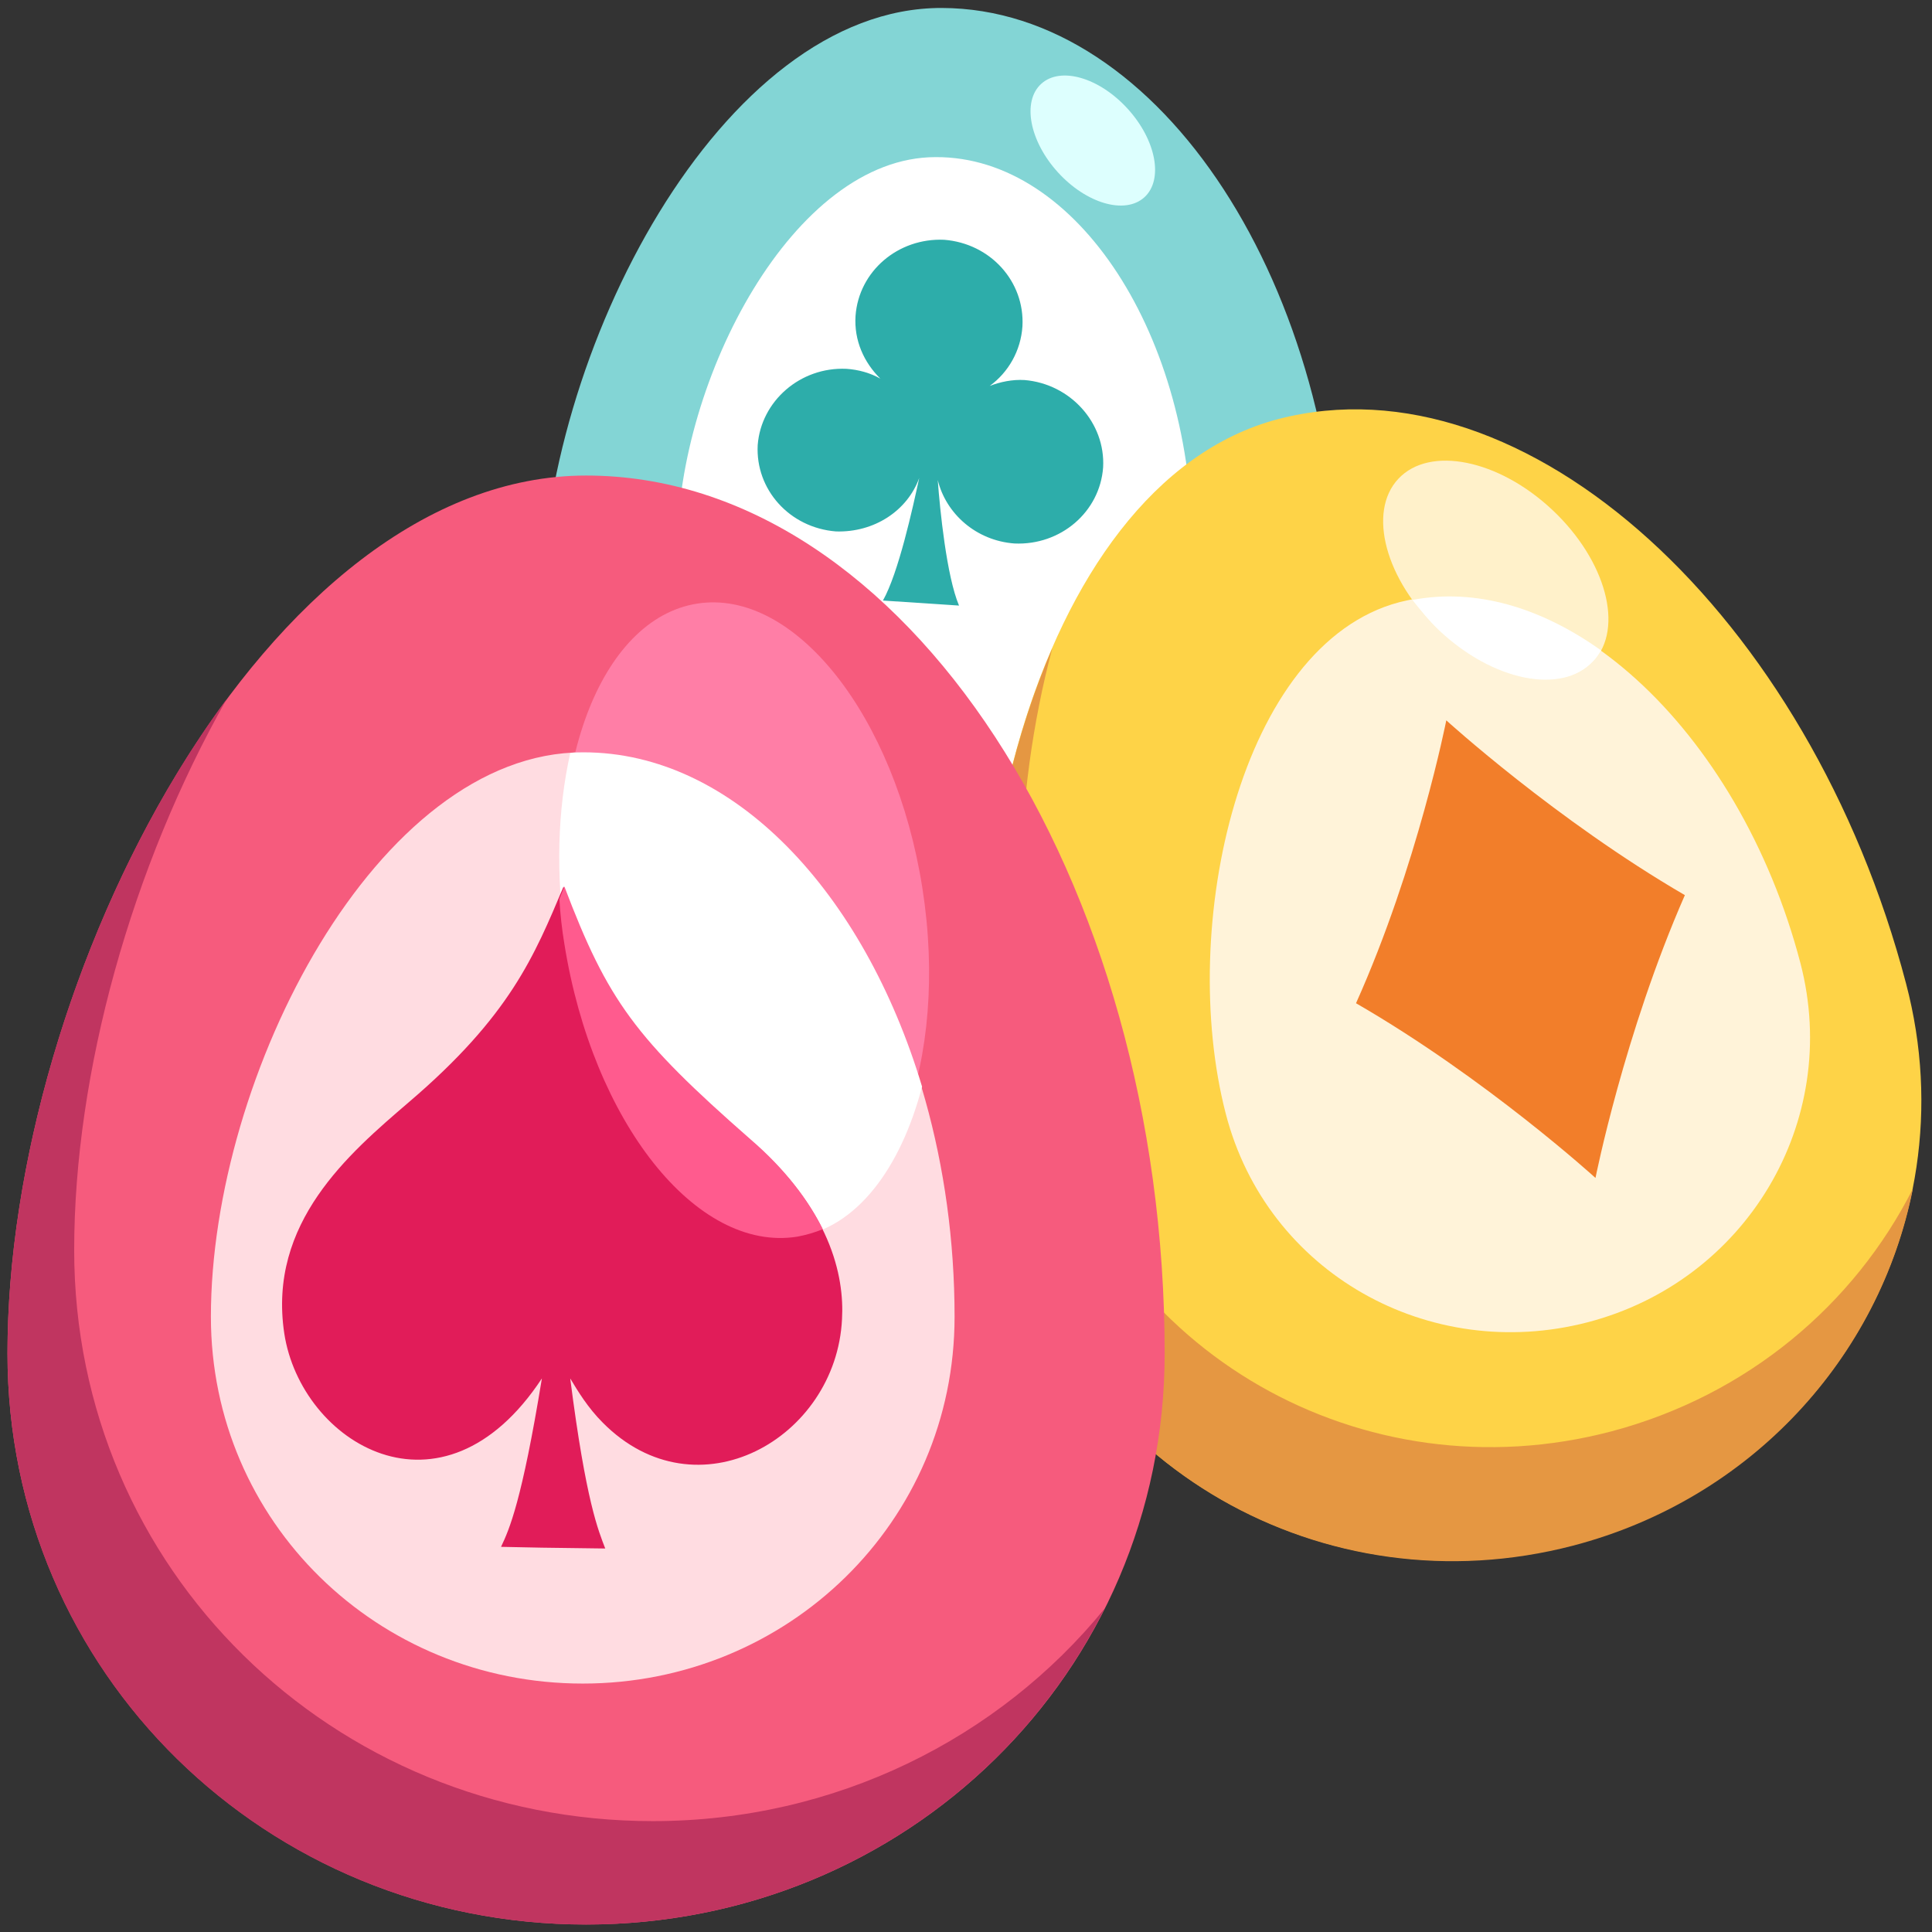 <svg width="129" height="129" viewBox="0 0 129 129" fill="none" xmlns="http://www.w3.org/2000/svg">
<rect x="0" y="0" width="129" height="129" fill="#333333" stroke="none"/>
<g clip-path="url(#clip0_4868_30813)">
<path d="M89.471 41.035C89.452 55.777 77.452 67.31 62.765 67.28C48.078 67.249 36.111 55.632 36.129 40.89C36.16 23.555 48.188 0.502 62.875 0.532C77.562 0.563 89.515 19.264 89.471 41.035Z" fill="#83D5D5"/>
<path d="M79.606 36.587C79.599 46.088 71.834 53.533 62.388 53.514C52.888 53.508 45.203 45.967 45.222 36.522C45.267 25.344 52.974 10.484 62.475 10.491C71.963 10.443 79.657 22.529 79.606 36.587Z" fill="white"/>
<path d="M68.417 25.376C67.6 25.324 66.775 25.503 66.084 25.768C67.327 24.865 68.164 23.416 68.269 21.782C68.429 18.811 66.146 16.256 63.041 16.01C59.961 15.874 57.339 18.113 57.124 21.096C57.019 22.731 57.683 24.198 58.783 25.283C58.126 24.908 57.327 24.679 56.51 24.626C53.429 24.49 50.819 26.785 50.592 29.713C50.432 32.683 52.715 35.238 55.819 35.484C58.37 35.563 60.585 34.103 61.376 31.916C60.946 33.909 59.993 38.261 58.953 40.099L64.034 40.434C63.207 38.483 62.758 34.033 62.614 32.05C63.159 34.291 65.165 36.1 67.739 36.289C70.82 36.425 73.441 34.186 73.656 31.203C73.816 28.232 71.467 25.634 68.417 25.376Z" fill="#2DADAA"/>
<path d="M76.41 13.173C77.697 12.003 77.2 9.358 75.298 7.266C73.396 5.174 70.811 4.426 69.524 5.596C68.236 6.767 68.734 9.411 70.635 11.504C72.537 13.596 75.122 14.343 76.41 13.173Z" fill="#DDFFFE"/>
<path d="M127.27 65.68C131.633 82.248 121.584 98.845 105.01 103.153C88.442 107.516 71.562 97.947 67.254 81.373C62.17 61.856 68.767 32.348 85.335 27.985C101.909 23.677 120.845 41.151 127.27 65.68Z" fill="#FED347"/>
<path d="M107.59 95.574C91.022 99.937 74.142 90.368 69.834 73.794C67.416 64.639 67.608 53.231 70.262 43.288C65.348 54.603 64.177 69.823 67.26 81.428C71.623 97.996 88.442 107.516 105.016 103.208C116.954 100.088 125.494 90.614 127.724 79.372C123.814 87.098 116.69 93.162 107.59 95.574Z" fill="#E59742"/>
<path d="M120.221 64.331C122.966 74.908 116.574 85.546 105.997 88.291C95.419 91.035 84.597 85.001 81.846 74.368C78.609 61.882 82.797 43.019 93.424 40.212C104.001 37.468 116.122 48.631 120.221 64.331Z" fill="#FFF3D9"/>
<path d="M96.569 48.097C96.569 48.097 103.878 54.753 112.499 59.769C108.447 69 106.531 78.651 106.531 78.651C106.531 78.651 99.221 71.996 90.541 66.986C94.66 57.807 96.569 48.097 96.569 48.097Z" fill="#F27E2A"/>
<path d="M106.376 44.179C108.463 41.957 107.243 37.422 103.653 34.049C100.062 30.676 95.459 29.743 93.372 31.965C91.285 34.186 92.504 38.722 96.095 42.095C99.686 45.468 104.289 46.401 106.376 44.179Z" fill="#FFF1CA"/>
<path d="M106.371 44.16C106.574 43.969 106.765 43.668 106.906 43.428C102.886 40.565 98.534 39.253 94.304 40.059C94.827 40.73 95.412 41.45 96.102 42.103C99.672 45.465 104.265 46.413 106.371 44.16Z" fill="white"/>
<path d="M77.765 90.368C77.765 111.744 60.453 128.5 39.132 128.5C17.812 128.5 0.5 111.689 0.5 90.368C0.5 65.263 17.812 31.752 39.132 31.752C60.453 31.752 77.765 58.75 77.765 90.368Z" fill="#F65B7D"/>
<path d="M43.586 121.597C22.21 121.597 4.953 104.786 4.953 83.466C4.953 71.609 8.794 57.859 15.14 46.67C6.234 58.694 0.5 75.895 0.5 90.368C0.5 111.744 17.812 128.499 39.132 128.499C54.329 128.499 67.466 119.983 73.757 107.402C66.687 116.086 55.776 121.597 43.586 121.597Z" fill="#C03560"/>
<path d="M63.737 87.919C63.737 101.613 52.603 112.412 38.91 112.412C25.216 112.412 14.082 101.613 14.082 87.919C14.082 71.776 25.216 50.233 38.91 50.233C52.603 50.233 63.737 67.601 63.737 87.919Z" fill="#FFDCE1"/>
<path d="M53.088 81.987C59.587 80.968 63.393 70.81 61.588 59.3C59.783 47.789 53.051 39.283 46.552 40.303C40.052 41.322 36.246 51.479 38.051 62.99C39.856 74.501 46.588 83.006 53.088 81.987Z" fill="#FF7EA6"/>
<path d="M61.566 72.555C57.669 59.585 48.985 50.233 38.965 50.233C38.632 50.233 38.353 50.233 38.075 50.289C37.24 54.018 37.073 58.416 37.797 63.036C39.633 74.893 46.592 83.633 53.272 82.575C57.168 81.963 60.119 78.066 61.566 72.555Z" fill="white"/>
<path d="M56.221 88.086C55.832 96.046 46.536 101.334 40.245 94.989C39.243 93.987 38.575 92.873 38.074 92.038C39.132 100.332 39.967 102.225 40.412 103.394C35.959 103.338 35.903 103.338 33.454 103.283C34.011 102.114 34.846 100.221 36.182 92.038C29.502 102.169 20.094 96.325 18.981 89.032C17.867 81.629 23.323 77.008 27.275 73.613C34.066 67.823 35.681 63.816 37.629 59.195C40.468 66.822 42.361 69.326 50.043 76.062C55.442 80.682 56.389 85.191 56.221 88.086Z" fill="#E11C59"/>
<path d="M53.216 82.575C53.828 82.464 54.385 82.297 54.942 82.074C53.995 80.181 52.492 78.122 50.099 76.062C42.417 69.326 40.58 66.822 37.685 59.195C37.574 59.474 37.462 59.752 37.351 60.03C37.407 61.032 37.518 62.034 37.685 63.036C39.578 74.893 46.48 83.633 53.216 82.575Z" fill="#FF5B8E"/>
</g>
<defs>
<clipPath id="clip0_4868_30813">
<rect width="128" height="128" fill="white" transform="translate(0.5 0.5)"/>
</clipPath>
</defs>
</svg>
